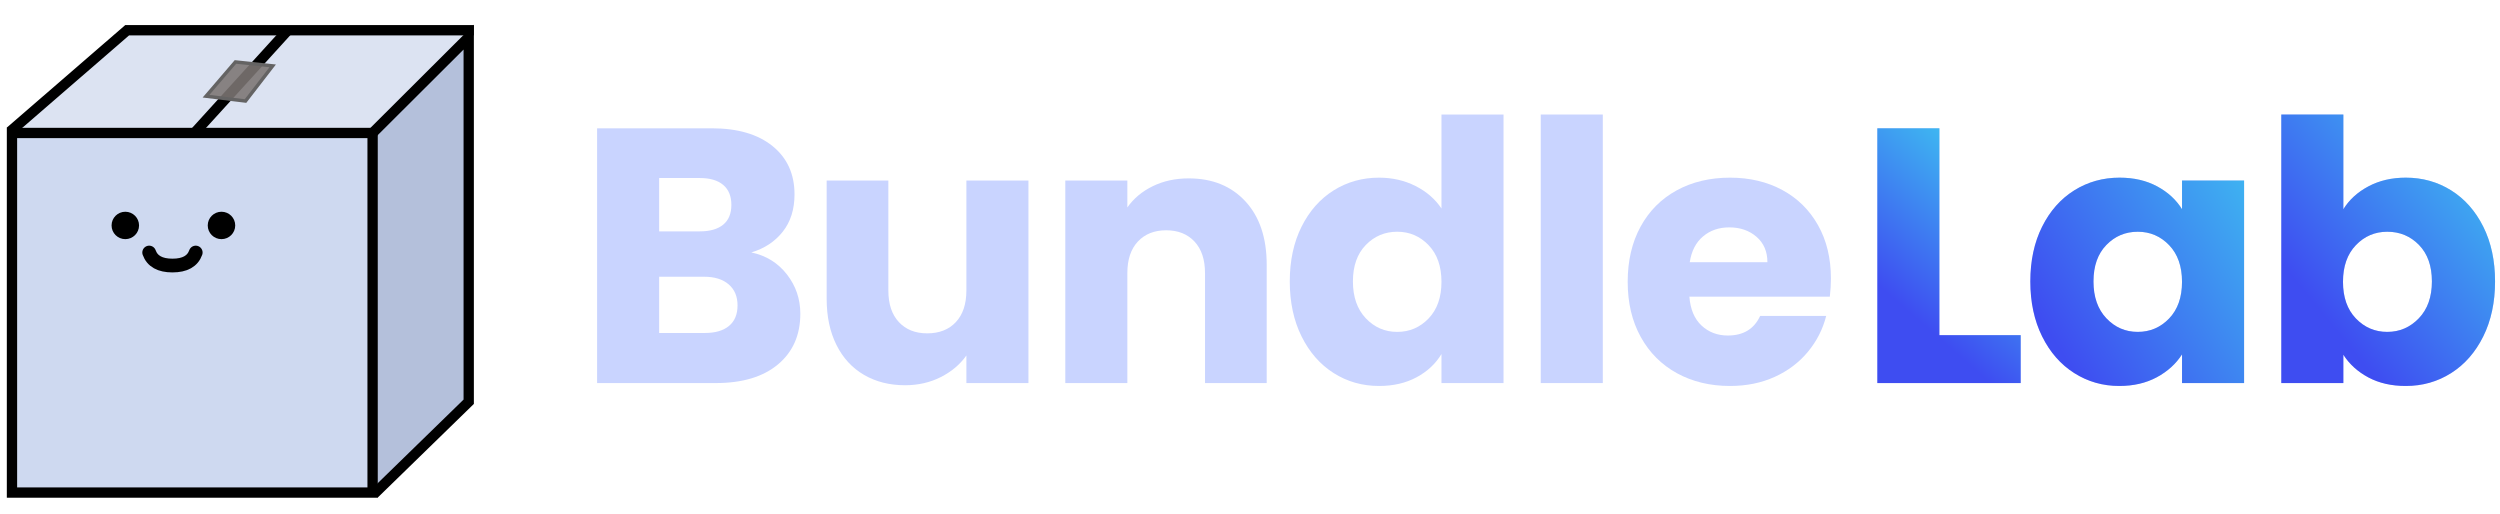 <?xml version="1.0" encoding="UTF-8"?>
<svg width="248px" height="51px" viewBox="0 0 248 51" version="1.1" xmlns="http://www.w3.org/2000/svg" xmlns:xlink="http://www.w3.org/1999/xlink">
    <title>Artboard</title>
    <defs>
        <linearGradient x1="37.691%" y1="79.749%" x2="76.919%" y2="5.82867088e-14%" id="linearGradient-1">
            <stop stop-color="#3E4DF1" offset="0%"></stop>
            <stop stop-color="#3ECBF1" offset="100%"></stop>
        </linearGradient>
        <polygon id="path-2" points="6.156 21.888 14.22 21.888 14.22 26.64 0 26.64 0 1.368 6.156 1.368"></polygon>
        <linearGradient x1="11.121%" y1="78.253%" x2="135.022%" y2="2.514%" id="linearGradient-3">
            <stop stop-color="#3E4DF1" offset="0%"></stop>
            <stop stop-color="#3ECBF1" offset="100%"></stop>
        </linearGradient>
        <path d="M15.177,16.56 C15.177,14.496 15.567,12.684 16.347,11.124 C17.127,9.564 18.189,8.364 19.533,7.524 C20.877,6.684 22.377,6.264 24.033,6.264 C25.449,6.264 26.691,6.552 27.759,7.128 C28.827,7.704 29.649,8.46 30.225,9.396 L30.225,6.552 L36.381,6.552 L36.381,26.64 L30.225,26.64 L30.225,23.796 C29.625,24.732 28.791,25.488 27.723,26.064 C26.655,26.64 25.413,26.928 23.997,26.928 C22.365,26.928 20.877,26.502 19.533,25.65 C18.189,24.798 17.127,23.586 16.347,22.014 C15.567,20.442 15.177,18.624 15.177,16.56 Z M30.225,16.596 C30.225,15.06 29.799,13.848 28.947,12.96 C28.095,12.072 27.057,11.628 25.833,11.628 C24.609,11.628 23.571,12.066 22.719,12.942 C21.867,13.818 21.441,15.024 21.441,16.56 C21.441,18.096 21.867,19.314 22.719,20.214 C23.571,21.114 24.609,21.564 25.833,21.564 C27.057,21.564 28.095,21.12 28.947,20.232 C29.799,19.344 30.225,18.132 30.225,16.596 Z" id="path-4"></path>
        <linearGradient x1="25.893%" y1="79.749%" x2="102.718%" y2="5.82867088e-14%" id="linearGradient-5">
            <stop stop-color="#3E4DF1" offset="0%"></stop>
            <stop stop-color="#3ECBF1" offset="100%"></stop>
        </linearGradient>
        <path d="M46.229,9.396 C46.805,8.46 47.633,7.704 48.713,7.128 C49.793,6.552 51.029,6.264 52.421,6.264 C54.077,6.264 55.577,6.684 56.921,7.524 C58.265,8.364 59.327,9.564 60.107,11.124 C60.887,12.684 61.277,14.496 61.277,16.56 C61.277,18.624 60.887,20.442 60.107,22.014 C59.327,23.586 58.265,24.798 56.921,25.65 C55.577,26.502 54.077,26.928 52.421,26.928 C51.005,26.928 49.769,26.646 48.713,26.082 C47.657,25.518 46.829,24.768 46.229,23.832 L46.229,26.64 L40.073,26.64 L40.073,0 L46.229,0 L46.229,9.396 Z M55.013,16.56 C55.013,15.024 54.587,13.818 53.735,12.942 C52.883,12.066 51.833,11.628 50.585,11.628 C49.361,11.628 48.323,12.072 47.471,12.96 C46.619,13.848 46.193,15.06 46.193,16.596 C46.193,18.132 46.619,19.344 47.471,20.232 C48.323,21.12 49.361,21.564 50.585,21.564 C51.809,21.564 52.853,21.114 53.717,20.214 C54.581,19.314 55.013,18.096 55.013,16.56 Z" id="path-6"></path>
    </defs>
    <g id="Artboard" stroke="none" stroke-width="1" fill="none" fill-rule="evenodd">
        <g id="Logo-+-WorkMark-Copy" transform="translate(1, 3)">
            <g id="Group" transform="translate(58.232, 8.36)" fill-rule="nonzero">
                <g id="Bundle" fill="#C9D4FF">
                    <path d="M15.3,13.68 C16.764,13.992 17.94,14.718 18.828,15.858 C19.716,16.998 20.16,18.3 20.16,19.764 C20.16,21.876 19.422,23.55 17.946,24.786 C16.47,26.022 14.412,26.64 11.772,26.64 L0,26.64 L0,1.368 L11.376,1.368 C13.944,1.368 15.954,1.956 17.406,3.132 C18.858,4.308 19.584,5.904 19.584,7.92 C19.584,9.408 19.194,10.644 18.414,11.628 C17.634,12.612 16.596,13.296 15.3,13.68 Z M6.156,11.592 L10.188,11.592 C11.196,11.592 11.97,11.37 12.51,10.926 C13.05,10.482 13.32,9.828 13.32,8.964 C13.32,8.1 13.05,7.44 12.51,6.984 C11.97,6.528 11.196,6.3 10.188,6.3 L6.156,6.3 L6.156,11.592 Z M10.692,21.672 C11.724,21.672 12.522,21.438 13.086,20.97 C13.65,20.502 13.932,19.824 13.932,18.936 C13.932,18.048 13.638,17.352 13.05,16.848 C12.462,16.344 11.652,16.092 10.62,16.092 L6.156,16.092 L6.156,21.672 L10.692,21.672 Z" id="Shape"></path>
                    <path d="M42.789,6.552 L42.789,26.64 L36.633,26.64 L36.633,23.904 C36.009,24.792 35.163,25.506 34.095,26.046 C33.027,26.586 31.845,26.856 30.549,26.856 C29.013,26.856 27.657,26.514 26.481,25.83 C25.305,25.146 24.393,24.156 23.745,22.86 C23.097,21.564 22.773,20.04 22.773,18.288 L22.773,6.552 L28.893,6.552 L28.893,17.46 C28.893,18.804 29.241,19.848 29.937,20.592 C30.633,21.336 31.569,21.708 32.745,21.708 C33.945,21.708 34.893,21.336 35.589,20.592 C36.285,19.848 36.633,18.804 36.633,17.46 L36.633,6.552 L42.789,6.552 Z" id="Path"></path>
                    <path d="M58.685,6.336 C61.037,6.336 62.915,7.098 64.319,8.622 C65.723,10.146 66.425,12.24 66.425,14.904 L66.425,26.64 L60.305,26.64 L60.305,15.732 C60.305,14.388 59.957,13.344 59.261,12.6 C58.565,11.856 57.629,11.484 56.453,11.484 C55.277,11.484 54.341,11.856 53.645,12.6 C52.949,13.344 52.601,14.388 52.601,15.732 L52.601,26.64 L46.445,26.64 L46.445,6.552 L52.601,6.552 L52.601,9.216 C53.225,8.328 54.065,7.626 55.121,7.11 C56.177,6.594 57.365,6.336 58.685,6.336 Z" id="Path"></path>
                    <path d="M68.714,16.56 C68.714,14.496 69.104,12.684 69.884,11.124 C70.664,9.564 71.726,8.364 73.07,7.524 C74.414,6.684 75.914,6.264 77.57,6.264 C78.89,6.264 80.096,6.54 81.188,7.092 C82.28,7.644 83.138,8.388 83.762,9.324 L83.762,0 L89.918,0 L89.918,26.64 L83.762,26.64 L83.762,23.76 C83.186,24.72 82.364,25.488 81.296,26.064 C80.228,26.64 78.986,26.928 77.57,26.928 C75.914,26.928 74.414,26.502 73.07,25.65 C71.726,24.798 70.664,23.586 69.884,22.014 C69.104,20.442 68.714,18.624 68.714,16.56 Z M83.762,16.596 C83.762,15.06 83.336,13.848 82.484,12.96 C81.632,12.072 80.594,11.628 79.37,11.628 C78.146,11.628 77.108,12.066 76.256,12.942 C75.404,13.818 74.978,15.024 74.978,16.56 C74.978,18.096 75.404,19.314 76.256,20.214 C77.108,21.114 78.146,21.564 79.37,21.564 C80.594,21.564 81.632,21.12 82.484,20.232 C83.336,19.344 83.762,18.132 83.762,16.596 Z" id="Shape"></path>
                    <polygon id="Path" points="99.766 0 99.766 26.64 93.61 26.64 93.61 0"></polygon>
                    <path d="M122.395,16.272 C122.395,16.848 122.359,17.448 122.287,18.072 L108.355,18.072 C108.451,19.32 108.853,20.274 109.561,20.934 C110.269,21.594 111.139,21.924 112.171,21.924 C113.707,21.924 114.775,21.276 115.375,19.98 L121.927,19.98 C121.591,21.3 120.985,22.488 120.109,23.544 C119.233,24.6 118.135,25.428 116.815,26.028 C115.495,26.628 114.019,26.928 112.387,26.928 C110.419,26.928 108.667,26.508 107.131,25.668 C105.595,24.828 104.395,23.628 103.531,22.068 C102.667,20.508 102.235,18.684 102.235,16.596 C102.235,14.508 102.661,12.684 103.513,11.124 C104.365,9.564 105.559,8.364 107.095,7.524 C108.631,6.684 110.395,6.264 112.387,6.264 C114.331,6.264 116.059,6.672 117.571,7.488 C119.083,8.304 120.265,9.468 121.117,10.98 C121.969,12.492 122.395,14.256 122.395,16.272 Z M116.095,14.652 C116.095,13.596 115.735,12.756 115.015,12.132 C114.295,11.508 113.395,11.196 112.315,11.196 C111.283,11.196 110.413,11.496 109.705,12.096 C108.997,12.696 108.559,13.548 108.391,14.652 L116.095,14.652 Z" id="Shape"></path>
                </g>
                <g id="Lab" transform="translate(127, 0)">
                    <g id="Path">
                        <use fill="#C9D4FF" xlink:href="#path-2"></use>
                        <use fill="url(#linearGradient-1)" xlink:href="#path-2"></use>
                    </g>
                    <g id="Shape">
                        <use fill="#C9D4FF" xlink:href="#path-4"></use>
                        <use fill="url(#linearGradient-3)" xlink:href="#path-4"></use>
                    </g>
                    <g id="Shape">
                        <use fill="#C9D4FF" xlink:href="#path-6"></use>
                        <use fill="url(#linearGradient-5)" xlink:href="#path-6"></use>
                    </g>
                </g>
            </g>
            <g id="Box-Copy">
                <polygon id="Path-3" fill="#B4C0DB" points="35.962 10.191 35.962 45.863 45.497 36.854 45.466 0.263"></polygon>
                <polygon id="Path-2" fill="#DCE3F2" points="0.188 10.052 11.431 -9.56382534e-17 45.497 0 35.962 10.191"></polygon>
                <rect id="Rectangle" stroke="#000000" stroke-width="1.022" fill="#CED9F0" x="0.188" y="10.191" width="35.774" height="35.672"></rect>
                <polyline id="Path-7" stroke="#000000" stroke-width="1.022" points="35.962 10.191 45.497 0.683 45.497 36.854 36.106 46"></polyline>
                <polyline id="Path-8" stroke="#000000" stroke-width="1.022" points="0 10.052 11.613 0 46 0"></polyline>
                <line x1="18.416" y1="10.052" x2="27.556" y2="0" id="Path-9" stroke="#000000" stroke-width="1.022"></line>
                <polygon id="Path-10" stroke="#646363" stroke-width="0.341" fill-opacity="0.884" fill="#7D7674" points="19.438 6.543 23.355 7.023 26.05 3.534 22.356 3.145"></polygon>
                <ellipse id="Oval" fill="#000000" cx="11.431" cy="19.364" rx="1.363" ry="1.359"></ellipse>
                <ellipse id="Oval-Copy" fill="#000000" cx="20.971" cy="19.364" rx="1.363" ry="1.359"></ellipse>
                <path d="M13.798,22.051 C14.105,22.911 14.874,23.342 16.107,23.342 C17.339,23.342 18.109,22.911 18.416,22.051" id="Path" stroke="#000000" stroke-width="1.363" stroke-linecap="round"></path>
            </g>
        </g>
    </g>
</svg>